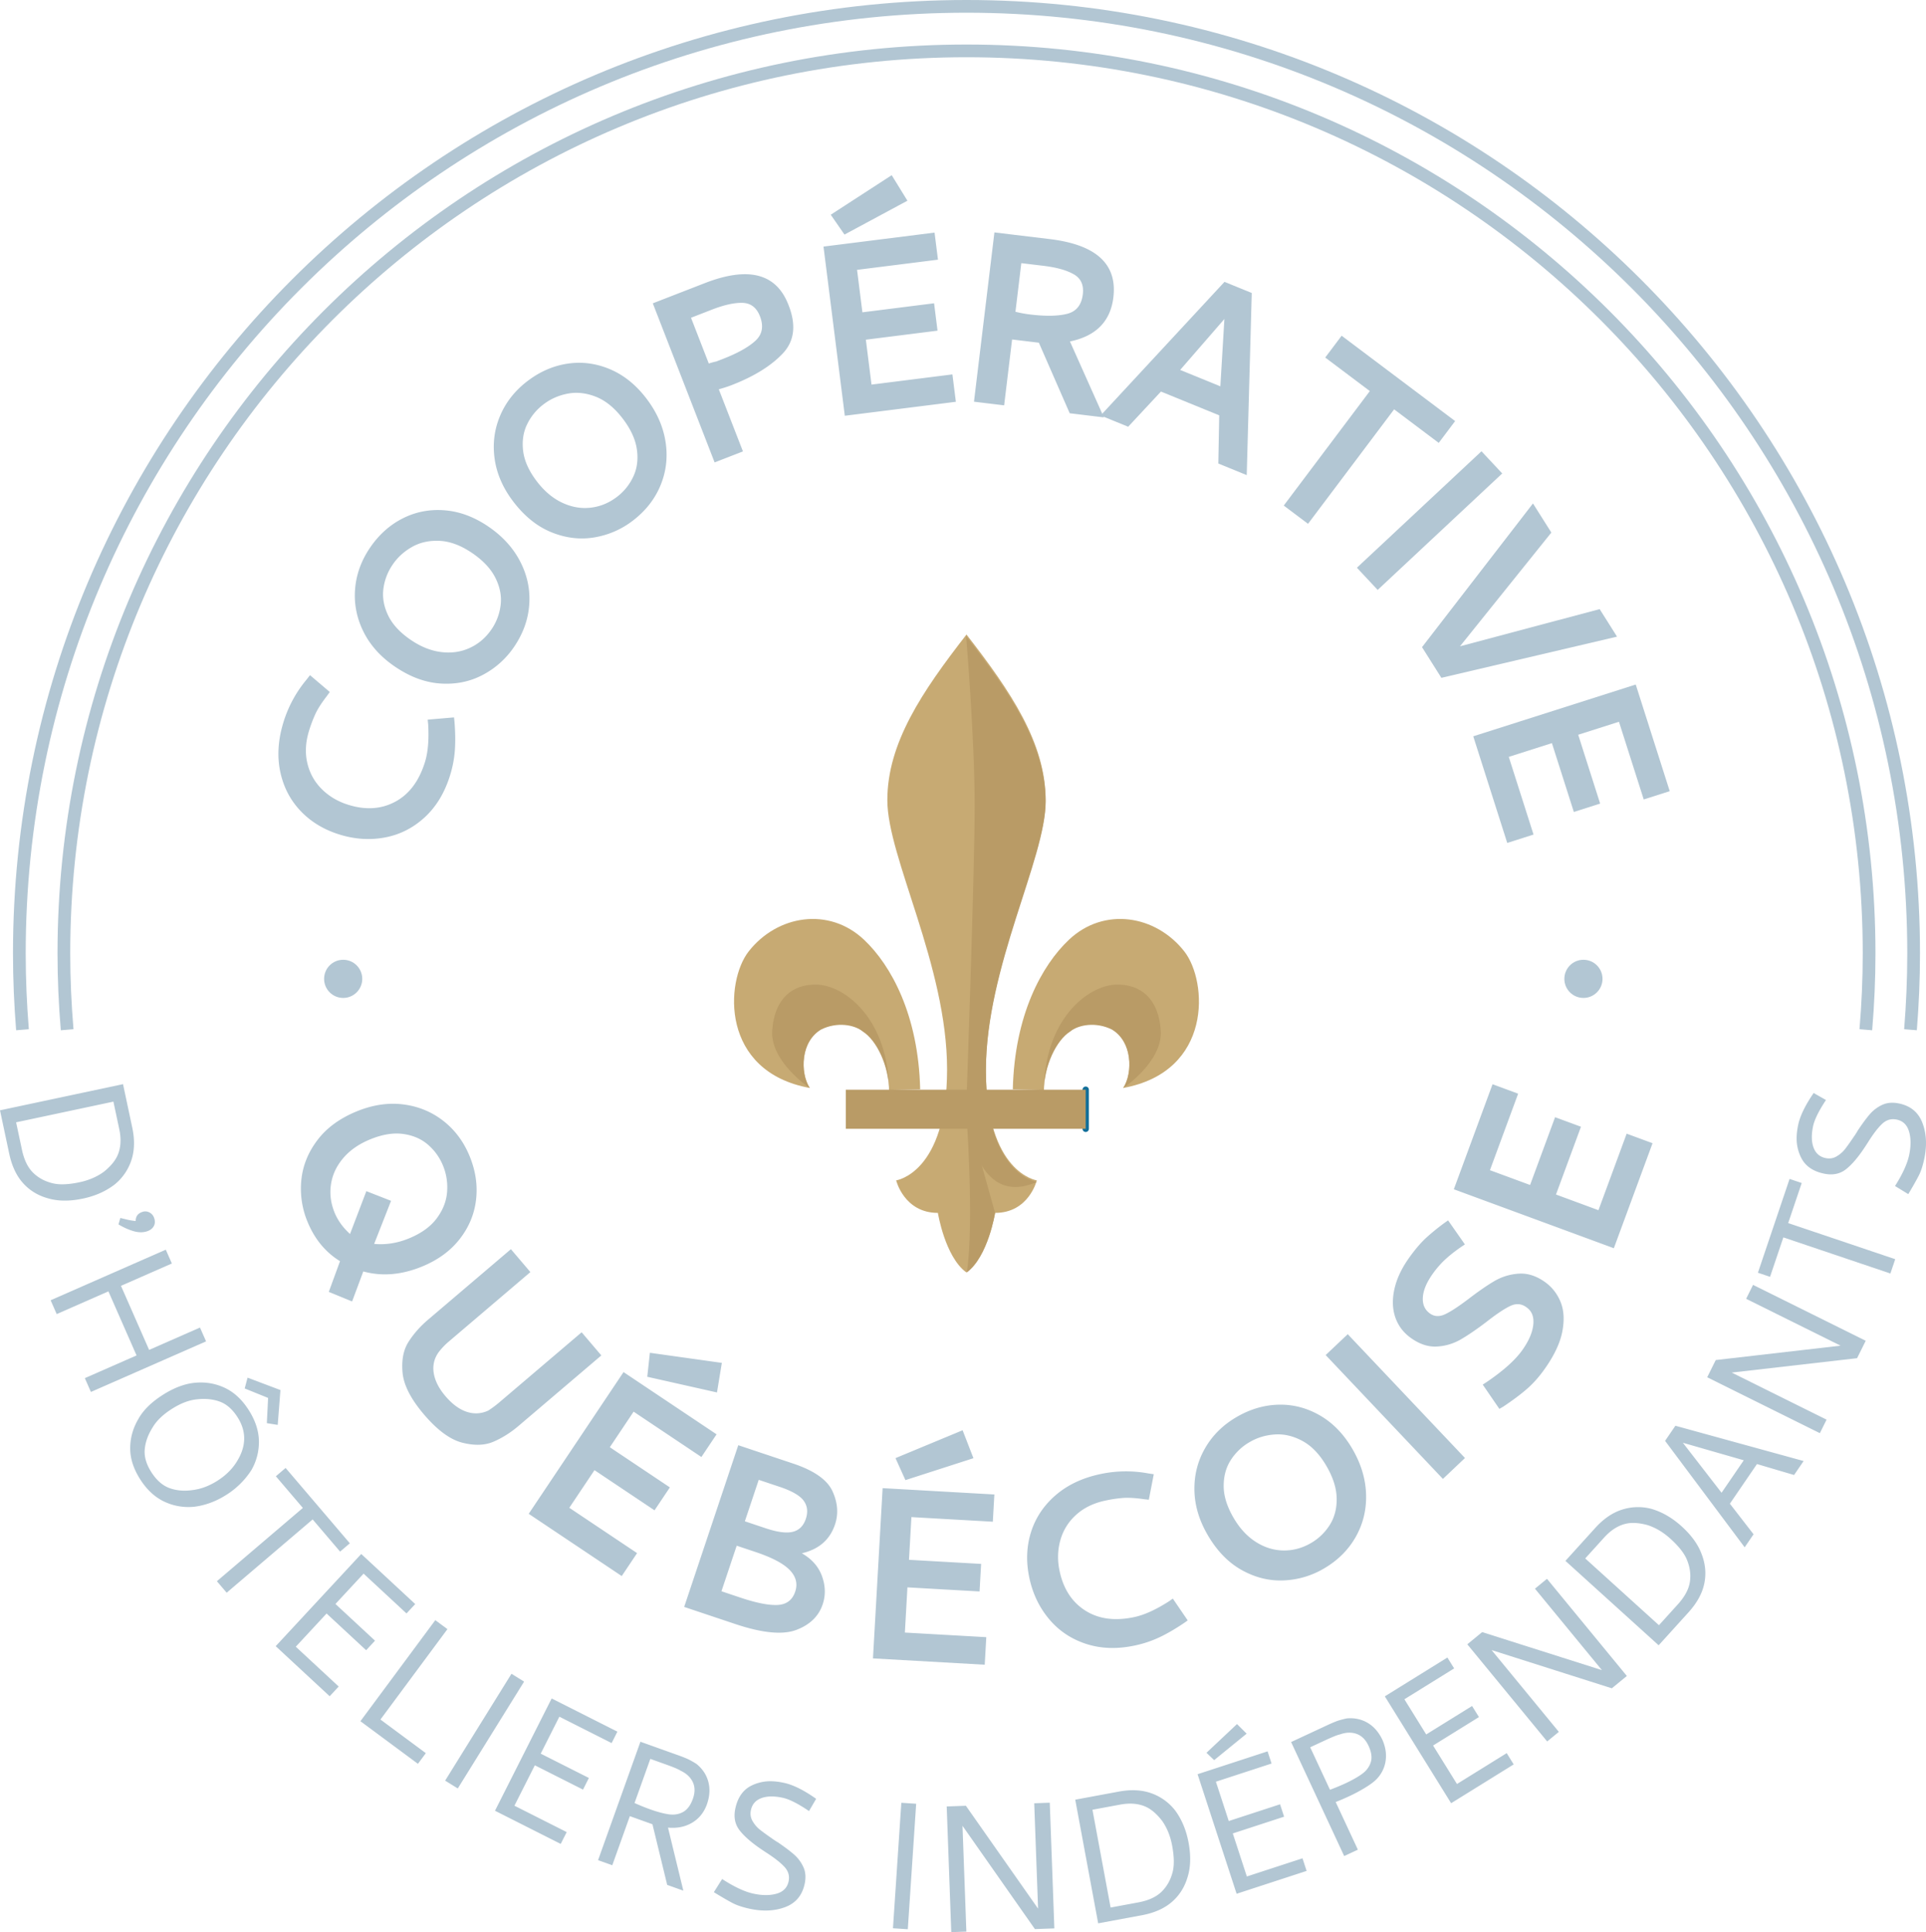 <svg xmlns="http://www.w3.org/2000/svg" viewBox="0 0 302.817 303.809"><g fill="#b2c6d3"><path d="M1.45 181.408L0 174.585l19.343-4.113 1.45 6.823c.41 1.922.363 3.635-.138 5.139a8.216 8.216 0 01-2.595 3.786c-1.388 1.08-3.055 1.827-5 2.24-2.064.439-3.879.432-5.446-.019-1.584-.422-2.904-1.214-3.96-2.374-1.055-1.16-1.79-2.713-2.203-4.659zm16.382-8.189l-15.299 3.253.92 4.326c.334 1.57.913 2.766 1.736 3.583.823.817 1.855 1.376 3.095 1.676 1.06.264 2.47.21 4.23-.164 1.476-.314 2.755-.868 3.837-1.662 1.065-.864 1.786-1.74 2.16-2.628.49-1.158.57-2.511.24-4.058l-.92-4.326zM24.166 192.82c-.21.368-.565.634-1.067.795-.639.206-1.348.193-2.125-.035a9.8 9.8 0 01-2.343-1.06l.284-.998c.106.017.426.09.959.22a9.26 9.26 0 001.458.25c-.008-.728.354-1.208 1.084-1.443a1.38 1.38 0 011.09.103c.363.186.613.495.752.93.147.455.116.868-.092 1.238zM23.446 212.258l7.998-3.515.955 2.173-18.105 7.953-.954-2.172 8.13-3.571-4.425-10.074-8.13 3.572-.955-2.173 18.105-7.953.955 2.172-8 3.514 4.426 10.074zM40.707 226.598a8.809 8.809 0 01-1.194 4.58 12.74 12.74 0 01-3.897 3.853c-1.636 1.044-3.338 1.675-5.103 1.893-1.667.152-3.233-.12-4.702-.817-1.47-.698-2.727-1.865-3.77-3.501-1.045-1.637-1.569-3.258-1.57-4.864-.001-1.606.418-3.131 1.258-4.578.759-1.395 2.048-2.673 3.867-3.833 1.778-1.134 3.489-1.773 5.134-1.913 1.645-.14 3.19.132 4.637.816 1.445.683 2.691 1.843 3.736 3.48 1.044 1.637 1.578 3.264 1.604 4.884zm-14.051 7.391c1.092.397 2.302.5 3.63.307 1.318-.16 2.625-.653 3.918-1.478 1.273-.813 2.27-1.79 2.99-2.933 1.545-2.436 1.596-4.787.15-7.049-.799-1.253-1.742-2.073-2.828-2.46-1.086-.387-2.289-.5-3.608-.34-1.226.128-2.526.63-3.9 1.507-1.394.89-2.398 1.858-3.01 2.903-.721 1.143-1.135 2.288-1.24 3.436-.107 1.149.24 2.35 1.04 3.602.813 1.273 1.765 2.108 2.858 2.505zm15.299-10.213l.198-3.966-3.68-1.49.452-1.696 5.168 1.948-.428 5.477-1.71-.273zM43.373 232.127l1.532-1.306 10.1 11.847-1.532 1.306-4.315-5.061-13.517 11.523-1.54-1.806 13.517-11.523-4.245-4.98zM51.834 266.717l-8.487-7.874 13.45-14.497 8.487 7.875-1.37 1.476-6.747-6.26-4.426 4.77 6.22 5.772-1.395 1.502-6.22-5.772-4.842 5.219 6.748 6.26-1.419 1.529zM56.668 270.641l11.773-15.889 1.907 1.413-10.532 14.213 7.136 5.287-1.242 1.676-9.042-6.7zM69.988 279.984l10.43-16.802 1.984 1.233-10.428 16.801-1.986-1.232zM88.16 289.937l-10.335-5.216 8.91-17.654 10.336 5.216-.907 1.798-8.217-4.148-2.933 5.81 7.575 3.824-.923 1.83-7.576-3.824-3.207 6.355 8.217 4.148-.94 1.861zM99.027 285.571l-2.76 7.718-2.235-.799 6.66-18.62 5.857 2.096c.88.314 1.507.57 1.883.768.374.198.737.41 1.089.638.946.772 1.564 1.712 1.854 2.822.29 1.109.206 2.307-.254 3.593-.475 1.256-1.252 2.2-2.33 2.833-1.08.632-2.334.883-3.764.754l2.411 9.912-2.539-.908-2.317-9.535-3.555-1.272zm6.136-.287c.824.117 1.567-.005 2.232-.366.663-.362 1.177-1.05 1.54-2.065.355-.993.351-1.873-.01-2.639-.363-.766-1.002-1.364-1.918-1.793-.306-.211-1.08-.54-2.32-.983l-2.438-.872-2.483 6.94c.879.39 1.679.715 2.401.973 1.173.42 2.173.689 2.996.805zM122.088 297.764c1.048-.297 1.68-.937 1.896-1.92.19-.866-.031-1.64-.667-2.32-.636-.679-1.6-1.432-2.89-2.256l-.738-.494c-1.601-1.09-2.752-2.103-3.453-3.043-.702-.94-.905-2.077-.611-3.411.387-1.756 1.251-2.952 2.595-3.59a6.86 6.86 0 012.385-.634c.798-.057 1.7.025 2.708.247 1.427.315 3.097 1.149 5.007 2.502l-1.123 1.925c-1.708-1.161-3.076-1.856-4.107-2.083-1.358-.3-2.484-.283-3.379.048-.896.33-1.443.951-1.644 1.865-.14.632-.053 1.216.259 1.75.311.535.691.981 1.14 1.338.45.357 1.09.823 1.92 1.398.339.246.65.45.933.61 1.109.76 1.966 1.41 2.572 1.948a5.79 5.79 0 011.43 1.953c.346.764.409 1.65.187 2.655-.397 1.803-1.424 3.013-3.082 3.63-1.658.616-3.528.694-5.612.235-1.077-.237-1.945-.526-2.606-.868-.662-.342-1.652-.916-2.972-1.722l1.303-2.07c1.89 1.226 3.514 1.989 4.872 2.288 1.404.31 2.63.316 3.677.019zM140.398 303.199l1.314-19.731 2.332.154-1.314 19.732-2.332-.155zM149.564 303.81l-.718-19.763 3.017-.11 11.348 16.173-.604-16.564 2.444-.09.719 19.763-3.054.111-11.386-16.243.607 16.636-2.373.086zM179.52 301.152l-6.858 1.272-3.607-19.443 6.858-1.273c1.933-.358 3.644-.267 5.134.273a8.213 8.213 0 013.717 2.693c1.043 1.415 1.746 3.101 2.11 5.057.384 2.073.33 3.887-.161 5.442-.465 1.573-1.29 2.872-2.478 3.897-1.186 1.024-2.758 1.718-4.714 2.082zm-7.758-16.59l2.853 15.379 4.348-.807c1.579-.293 2.789-.84 3.627-1.643.838-.8 1.424-1.817 1.756-3.05.292-1.053.274-2.464-.054-4.232-.275-1.485-.796-2.777-1.56-3.878-.837-1.089-1.694-1.831-2.572-2.23-1.144-.518-2.494-.633-4.05-.345l-4.348.807zM205.435 294.18l-11.006 3.594-6.138-18.799 11.006-3.593.625 1.914-8.75 2.857 2.02 6.187 8.066-2.634.637 1.948-8.067 2.633 2.21 6.768 8.75-2.857.647 1.982zm-9.43-21.581l-1.515-1.51-4.802 4.518 1.208 1.156 5.109-4.164zM217.82 277.09a5.15 5.15 0 01-1.56 2.827c-.385.365-.96.779-1.723 1.239-.764.461-1.549.88-2.351 1.253-.915.425-1.641.738-2.183.936l3.491 7.498-2.152 1.001-8.346-17.927 5.639-2.626c.847-.394 1.474-.653 1.88-.776.405-.122.813-.226 1.223-.312 1.215-.115 2.316.119 3.303.704.986.585 1.768 1.498 2.344 2.736.502 1.194.646 2.343.434 3.447zm-3.623 1.804c.668-.495 1.112-1.105 1.33-1.828.22-.723.1-1.574-.355-2.552-.444-.956-1.066-1.579-1.861-1.87-.797-.29-1.671-.266-2.624.072-.367.065-1.148.376-2.343.932l-2.347 1.092 3.11 6.683c.9-.34 1.698-.672 2.393-.995 1.13-.526 2.03-1.037 2.697-1.534zM237.992 277.433l-9.837 6.104-10.425-16.804 9.837-6.104 1.062 1.712-7.821 4.852 3.43 5.53 7.21-4.474 1.081 1.741-7.21 4.474 3.753 6.05 7.822-4.853 1.098 1.772zM243.256 273.825l-12.558-15.276 2.333-1.918 18.83 5.978-10.525-12.805 1.889-1.553 12.558 15.277-2.361 1.94-18.904-6.01 10.572 12.86-1.834 1.507zM265.466 253.534l-4.683 5.17-14.658-13.274 4.683-5.17c1.318-1.456 2.735-2.422 4.247-2.895a8.224 8.224 0 014.59-.114c1.687.494 3.267 1.408 4.743 2.743 1.563 1.416 2.62 2.891 3.172 4.425.585 1.533.715 3.066.393 4.6-.322 1.536-1.152 3.04-2.487 4.515zm-16.228-8.487l11.592 10.499 2.969-3.278c1.078-1.19 1.708-2.36 1.889-3.505.181-1.146.029-2.31-.454-3.49-.406-1.015-1.276-2.126-2.609-3.333-1.12-1.013-2.316-1.727-3.593-2.138-1.325-.359-2.456-.43-3.396-.214-1.226.281-2.368 1.008-3.43 2.181l-2.968 3.278zM263.416 224.184l20.16 5.548-1.5 2.196-5.835-1.722-4.26 6.234 3.724 4.809-1.398 2.049-12.514-16.739 1.623-2.375zm10.748 5.43l-9.572-2.753 6.083 7.858 3.49-5.105zM286.13 225.35l-17.713-8.79 1.343-2.705 19.626-2.263-14.848-7.368 1.087-2.19 17.715 8.79-1.36 2.738-19.707 2.262 14.913 7.4-1.055 2.126zM278.297 200.766l-1.907-.643 4.977-14.751 1.908.643-2.127 6.303 16.83 5.678-.76 2.248-16.83-5.678-2.091 6.2zM300.147 177.911c-.31-1.043-.958-1.667-1.943-1.871-.868-.18-1.639.052-2.31.696-.672.645-1.413 1.617-2.221 2.918l-.485.744c-1.069 1.615-2.068 2.779-3 3.49-.93.714-2.065.932-3.403.655-1.76-.366-2.967-1.215-3.62-2.55a6.844 6.844 0 01-.665-2.378c-.067-.797.004-1.7.213-2.71.297-1.43 1.11-3.11 2.44-5.039l1.938 1.1c-1.14 1.722-1.818 3.1-2.031 4.132-.283 1.362-.252 2.488.088 3.378.342.891.971 1.432 1.887 1.621.633.132 1.216.039 1.746-.28a4.717 4.717 0 001.324-1.158c.351-.453.81-1.1 1.374-1.937.243-.34.443-.654.6-.94.745-1.119 1.384-1.984 1.914-2.596a5.796 5.796 0 011.935-1.454c.76-.356 1.644-.43 2.654-.221 1.807.375 3.03 1.387 3.666 3.036.637 1.65.74 3.52.307 5.609-.225 1.08-.503 1.952-.836 2.617-.334.666-.897 1.663-1.686 2.992l-2.085-1.276c1.202-1.905 1.945-3.539 2.227-4.9.292-1.409.283-2.634-.028-3.678z"/></g><g fill="#b2c6d3"><path d="M55.361 204.64l-3.668-1.504 1.767-4.828c-2.297-1.414-4.005-3.49-5.123-6.228a13.51 13.51 0 01-.957-6.534c.222-2.25 1.062-4.34 2.522-6.269 1.458-1.93 3.526-3.441 6.204-4.535 2.498-1.02 4.93-1.38 7.298-1.084 2.368.297 4.467 1.16 6.297 2.589s3.212 3.287 4.146 5.574c.933 2.286 1.266 4.564 1 6.832-.268 2.269-1.128 4.331-2.582 6.188-1.453 1.857-3.429 3.296-5.926 4.316-3.22 1.314-6.292 1.569-9.219.763l-1.759 4.72zm14.305-21.322a8.627 8.627 0 00-2.392-3.342c-1.053-.904-2.352-1.462-3.895-1.674-1.544-.212-3.263.069-5.159.843-1.775.725-3.191 1.706-4.247 2.946-1.056 1.238-1.7 2.607-1.93 4.105-.231 1.498-.045 2.984.557 4.459.503 1.233 1.314 2.36 2.432 3.377l2.568-6.735 3.885 1.52-2.658 6.773c1.824.168 3.639-.117 5.444-.854 1.956-.799 3.42-1.853 4.395-3.164.974-1.311 1.516-2.69 1.627-4.14.11-1.45-.1-2.82-.627-4.114zM66.654 222.402c-2.065-2.426-3.185-4.619-3.362-6.582-.176-1.962.137-3.574.942-4.835.804-1.26 1.825-2.418 3.063-3.472l13.03-11.092 3.064 3.601-12.843 10.934a10.682 10.682 0 00-1.587 1.671c-.701.981-.957 2.072-.765 3.276.192 1.202.804 2.41 1.836 3.623 1.075 1.262 2.19 2.083 3.347 2.464 1.157.381 2.286.316 3.388-.194a16.23 16.23 0 001.839-1.374l12.844-10.934 3.096 3.638-13.028 11.092c-1.238 1.053-2.543 1.876-3.916 2.469-1.374.593-3.015.646-4.924.158-1.91-.487-3.917-1.97-6.024-4.443zM83.126 238.031l14.91-22.285 14.627 9.786-2.386 3.566-10.656-7.13-3.74 5.592 9.44 6.316-2.413 3.606-9.44-6.316-3.958 5.916 10.656 7.13-2.413 3.606-14.627-9.787zm30.367-23.733l-11.315-1.587-.411 3.772 10.961 2.465.765-4.65zM116.075 227.244l8.646 2.892c3.297 1.104 5.356 2.557 6.175 4.358s.95 3.537.393 5.204c-.806 2.41-2.546 3.922-5.22 4.538 1.582.905 2.642 2.115 3.181 3.63.539 1.514.572 2.979.098 4.394-.628 1.877-2.01 3.219-4.148 4.026-2.138.808-5.334.5-9.587-.923l-8.044-2.691 8.506-25.428zm2.71 16.79l-2.958-.989-2.397 7.166 2.959.99c2.557.856 4.527 1.242 5.908 1.16 1.382-.082 2.293-.783 2.733-2.1.41-1.225.126-2.35-.85-3.374-.977-1.024-2.775-1.976-5.394-2.852zm3.789-10.247l-3.283-1.098-2.18 6.52 3.282 1.097c1.85.619 3.27.803 4.262.552.991-.25 1.674-.931 2.045-2.04.36-1.079.248-2.025-.336-2.837-.586-.813-1.848-1.544-3.79-2.194zM137.254 260.764l1.516-26.77 17.57.996-.242 4.283-12.801-.725-.381 6.716 11.34.643-.244 4.332-11.341-.643-.402 7.106 12.8.725-.245 4.332-17.57-.995zm14.092-35.872l-10.551 4.383 1.561 3.458 10.694-3.447-1.704-4.394zM172.92 231.8a19.252 19.252 0 017.658-.115l.824.12-.776 4.01-.767-.083c-1.374-.201-2.502-.263-3.383-.19a21.62 21.62 0 00-2.751.423c-1.843.4-3.367 1.154-4.573 2.264a8.333 8.333 0 00-2.45 3.998c-.428 1.556-.459 3.176-.094 4.86.607 2.794 1.96 4.854 4.059 6.177 2.1 1.324 4.674 1.655 7.724.994 1.555-.338 3.356-1.16 5.4-2.469l.605-.43 2.341 3.433-.605.43c-1.394.935-2.679 1.68-3.856 2.233a17.508 17.508 0 01-3.765 1.266c-2.796.606-5.365.532-7.706-.224-2.343-.756-4.285-2.047-5.828-3.874-1.544-1.826-2.585-3.979-3.123-6.456-.55-2.54-.473-4.944.233-7.209.706-2.264 1.99-4.205 3.85-5.823 1.86-1.617 4.188-2.73 6.984-3.335zM194.411 222.82c2.133-1.245 4.342-1.894 6.625-1.948 2.283-.052 4.446.51 6.488 1.689 2.043 1.178 3.745 2.933 5.104 5.262 1.36 2.331 2.077 4.706 2.154 7.125.076 2.42-.464 4.655-1.62 6.703-1.156 2.049-2.829 3.712-5.018 4.99a13.52 13.52 0 01-6.335 1.862c-2.26.096-4.447-.444-6.56-1.618-2.116-1.173-3.902-3.01-5.361-5.508-1.36-2.33-2.058-4.688-2.096-7.075-.038-2.385.522-4.584 1.682-6.597 1.158-2.011 2.803-3.64 4.937-4.885zm2.068 3.93a8.63 8.63 0 00-2.973 2.835c-.748 1.17-1.118 2.534-1.112 4.092.006 1.559.525 3.221 1.557 4.99.967 1.656 2.137 2.92 3.512 3.793 1.374.872 2.82 1.317 4.336 1.336 1.514.018 2.96-.374 4.337-1.177a8.5 8.5 0 002.94-2.844c.752-1.192 1.113-2.588 1.083-4.189-.03-1.6-.57-3.298-1.619-5.095-1.064-1.824-2.314-3.126-3.748-3.908-1.435-.78-2.877-1.124-4.327-1.031-1.45.094-2.78.493-3.986 1.197zM208.43 213.07l3.47-3.284 18.432 19.471-3.469 3.285-18.433-19.472zM225.242 200.32c-.957 1.354-1.469 2.584-1.534 3.691-.067 1.108.312 1.952 1.134 2.533.69.488 1.482.521 2.378.1.895-.422 2.116-1.22 3.664-2.396 1.565-1.201 2.926-2.14 4.08-2.817a8.622 8.622 0 013.806-1.16c1.381-.098 2.75.332 4.103 1.289 1.114.787 1.94 1.83 2.478 3.124.537 1.296.634 2.847.292 4.655-.343 1.807-1.264 3.773-2.765 5.896-.882 1.247-1.815 2.298-2.799 3.155-.983.857-2.228 1.789-3.734 2.793l-.606.348-2.614-3.817.661-.43c2.61-1.775 4.468-3.447 5.575-5.013 1.013-1.433 1.584-2.761 1.712-3.984.128-1.223-.22-2.125-1.042-2.707-.778-.589-1.625-.67-2.543-.245-.918.425-2.178 1.266-3.782 2.52-1.547 1.176-2.893 2.095-4.038 2.758a8.356 8.356 0 01-3.743 1.114c-1.35.081-2.702-.358-4.056-1.315-1.194-.844-2.021-1.925-2.481-3.246-.46-1.32-.515-2.79-.163-4.414.35-1.622 1.107-3.256 2.27-4.902.994-1.406 1.952-2.52 2.871-3.343a35.007 35.007 0 012.843-2.29l.469-.325 2.642 3.779c-1.111.727-2.071 1.451-2.88 2.173s-1.542 1.547-2.198 2.476zM253.737 196.27L228.58 187l6.086-16.513 4.025 1.483-4.434 12.03 6.312 2.327 3.93-10.658 4.07 1.5-3.928 10.658 6.678 2.462 4.434-12.03 4.071 1.5-6.086 16.513z"/></g><g fill="#b2c6d3"><path d="M44.569 113.55a19.262 19.262 0 013.66-6.727l.51-.66 3.111 2.645-.449.627c-.85 1.099-1.457 2.05-1.825 2.855a21.696 21.696 0 00-.984 2.604c-.556 1.802-.647 3.5-.272 5.095s1.135 2.961 2.28 4.098c1.146 1.136 2.542 1.958 4.187 2.466 2.733.845 5.192.678 7.375-.502 2.185-1.179 3.737-3.26 4.658-6.24.47-1.521.637-3.494.5-5.917l-.077-.738 4.14-.354.078.738c.13 1.673.147 3.158.052 4.455s-.343 2.599-.746 3.903c-.844 2.732-2.17 4.934-3.978 6.602-1.809 1.67-3.887 2.729-6.237 3.177-2.349.447-4.735.297-7.157-.451-2.484-.768-4.539-2.015-6.166-3.742-1.626-1.727-2.687-3.797-3.183-6.213-.495-2.415-.321-4.989.523-7.721zM58.184 86.114c1.39-2.041 3.106-3.578 5.144-4.608 2.038-1.03 4.233-1.452 6.584-1.266 2.35.185 4.64 1.037 6.87 2.556 2.23 1.518 3.9 3.354 5.01 5.505 1.11 2.152 1.583 4.402 1.42 6.748-.163 2.347-.958 4.567-2.385 6.663a13.52 13.52 0 01-4.918 4.406c-1.998 1.058-4.204 1.512-6.619 1.361-2.414-.15-4.816-1.039-7.207-2.667-2.23-1.519-3.875-3.347-4.936-5.485-1.06-2.137-1.5-4.363-1.32-6.679.182-2.314.967-4.493 2.357-6.534zm3.557 2.658a8.625 8.625 0 00-1.464 3.84c-.172 1.377.08 2.768.756 4.171.676 1.404 1.86 2.682 3.552 3.835 1.585 1.08 3.186 1.718 4.802 1.914 1.616.196 3.112-.024 4.488-.66 1.376-.634 2.513-1.61 3.41-2.927a8.488 8.488 0 001.43-3.832c.167-1.4-.107-2.816-.823-4.248-.715-1.43-1.933-2.732-3.653-3.903-1.745-1.189-3.434-1.827-5.065-1.916-1.63-.088-3.08.222-4.35.93-1.268.71-2.297 1.641-3.083 2.796zM82.884 59.958c1.958-1.505 4.067-2.43 6.325-2.772 2.257-.343 4.474-.06 6.65.85s4.086 2.434 5.73 4.573c1.645 2.138 2.658 4.403 3.041 6.793.384 2.391.132 4.676-.755 6.854-.887 2.18-2.335 4.041-4.345 5.587a13.52 13.52 0 01-6.047 2.651c-2.228.382-4.466.125-6.713-.772-2.248-.895-4.252-2.49-6.016-4.783-1.644-2.137-2.637-4.388-2.977-6.75-.34-2.362-.065-4.614.83-6.758.893-2.142 2.32-3.967 4.277-5.473zm2.55 3.636a8.625 8.625 0 00-2.589 3.19c-.593 1.256-.786 2.656-.583 4.2.204 1.545.93 3.129 2.178 4.752 1.17 1.52 2.49 2.626 3.965 3.316 1.474.69 2.964.949 4.47.774 1.506-.173 2.89-.746 4.153-1.717a8.495 8.495 0 002.555-3.195c.595-1.278.776-2.709.543-4.292-.233-1.583-.984-3.2-2.253-4.848-1.288-1.675-2.692-2.808-4.214-3.401-1.522-.592-2.996-.75-4.423-.473s-2.695.842-3.802 1.694zM102.637 47.695l8.18-3.178c6.846-2.66 11.225-1.529 13.138 3.393 1.258 3.148.968 5.7-.87 7.656-1.837 1.955-4.513 3.615-8.027 4.98-.334.13-.702.26-1.105.387-.404.127-.717.22-.939.277l3.797 9.77-4.454 1.73-9.72-25.015zm6.008 2.269l2.798 7.202c.272-.106.666-.215 1.18-.328l1.045-.406c2.302-.895 4-1.842 5.094-2.842 1.092-1 1.333-2.288.721-3.863-.53-1.363-1.439-2.065-2.727-2.105-1.288-.04-2.902.317-4.84 1.07l-3.271 1.272zM132.826 65.375l-3.35-26.602 17.46-2.199.537 4.257-12.721 1.601.84 6.675 11.27-1.419.542 4.305-11.27 1.419.89 7.062 12.72-1.602.543 4.305-17.461 2.198zm7.373-37.828l-9.585 6.218 2.162 3.119 9.894-5.325-2.47-4.012zM156.348 36.545l8.712 1.051c7.292.88 10.622 3.935 9.99 9.162-.454 3.774-2.73 6.086-6.826 6.934l5.335 11.938-5.372-.649-4.85-11.093-2.08-.252-2.13-.256-1.25 10.357-4.742-.573 3.213-26.619zm4.228 4.832l-.922 7.647c.794.194 1.563.336 2.305.425 2.452.296 4.396.26 5.832-.106 1.436-.367 2.254-1.39 2.457-3.067.176-1.452-.296-2.499-1.413-3.141-1.118-.643-2.709-1.088-4.773-1.338l-3.486-.42z"/><path d="M192.52 44.32l4.288 1.75-.79 28.638-4.467-1.823.142-7.577-9.162-3.74-5.153 5.532-4.333-1.769 19.475-21.01zm-.649 16.427l.635-10.588-6.954 8.009 6.32 2.579zM210.94 52.79l17.844 13.42-2.578 3.428-7.013-5.274-13.537 18.001-3.818-2.87 13.536-18.002-7.013-5.274 2.578-3.428zM232.927 70.956l3.262 3.49-19.584 18.313-3.263-3.49 19.585-18.313zM241.023 79.162l2.89 4.577-14.367 17.885 21.962-5.847 2.732 4.33-27.618 6.475-3.044-4.823 17.445-22.597zM231.634 115.776l25.546-8.141 5.344 16.767-4.087 1.303-3.894-12.216-6.41 2.043 3.45 10.822-4.134 1.318L244 116.849l-6.781 2.161 3.892 12.216-4.133 1.318-5.344-16.768z"/></g><path d="M151.957 99.775c7.004 9.005 12.444 17.08 12.444 26.05s-9.393 26.003-9.393 42.322 8.004 17.455 8.004 17.455-1.237 5.114-6.56 5.114c0 0-1.11 6.887-4.446 9.338h-.098c-3.335-2.451-4.447-9.338-4.447-9.338-5.322 0-6.56-5.114-6.56-5.114s8.005-1.135 8.005-17.455-9.393-33.352-9.393-42.322 5.44-17.045 12.444-26.05z" fill="#c7aa73"/><path d="M164.13 171.408c0-4.113 2-8.116 4.113-9.45 1.334-1.111 4.113-1.556 6.56-.333 3.223 1.89 3.334 7.115 1.778 9.45 14.108-2.575 13.31-16.759 9.628-21.467-4.479-5.727-12.617-7.062-18.147-1.84-4.252 4.014-8.55 11.826-8.824 23.529M139.785 171.408c0-4.113-2.001-8.116-4.114-9.45-1.334-1.111-4.113-1.556-6.56-.333-3.223 1.89-3.334 7.115-1.778 9.45-14.108-2.575-13.31-16.759-9.628-21.467 4.479-5.727 12.617-7.062 18.147-1.84 4.252 4.014 8.55 11.826 8.824 23.529" fill="#c7aa73"/><path fill="none" stroke="#116e99" stroke-linecap="round" stroke-linejoin="round" stroke-miterlimit="10" d="M170.7 171.344v6.15"/><g fill="#b99b66"><path d="M163.012 185.854s-8.004-1.135-8.004-17.455 9.393-33.352 9.393-42.322-5.502-17.045-12.506-26.05c0 0 1.344 15.92 1.344 26.667s-1.344 47.977-1.344 47.977.97 15.6 11.117 11.183z"/><path d="M152.006 200.054c3.335-2.451 4.447-9.338 4.447-9.338l-4.558-16.297s1.328 17.736.11 25.635zM164.13 171.66c0-4.113 2-8.116 4.113-9.45 1.334-1.112 4.113-1.556 6.56-.333 3.223 1.89 3.38 6.855 1.823 9.19 0 0 6.203-4.142 5.877-9.026-.336-5.038-3.19-7.305-6.969-7.221-4.533.1-11.405 5.541-11.405 16.84zM139.785 171.66c0-4.113-2.001-8.116-4.114-9.45-1.334-1.112-4.113-1.556-6.56-.333-3.223 1.89-3.379 6.855-1.823 9.19 0 0-6.202-4.142-5.877-9.026.336-5.038 3.19-7.305 6.969-7.221 4.533.1 11.405 5.541 11.405 16.84z"/><path d="M132.981 171.344H170.7v6.15h-37.719z"/></g><g fill="#b2c6d3"><circle cx="53.957" cy="153.915" r="3"/><circle cx="248.957" cy="153.915" r="3"/></g><path d="M293.356 161.915c.333-3.957.515-7.957.515-12C293.871 71.538 230.334 8 151.957 8S10.043 71.538 10.043 149.915c0 4.043.182 8.043.515 12" fill="none" stroke="#b2c6d3" stroke-width="2" stroke-miterlimit="10"/><path d="M300.379 161.915c.319-3.96.493-7.959.493-12C300.872 67.67 234.2 1 151.957 1S3.042 67.671 3.042 149.915c0 4.041.174 8.04.493 12" fill="none" stroke="#b2c6d3" stroke-width="2" stroke-miterlimit="10"/></svg>